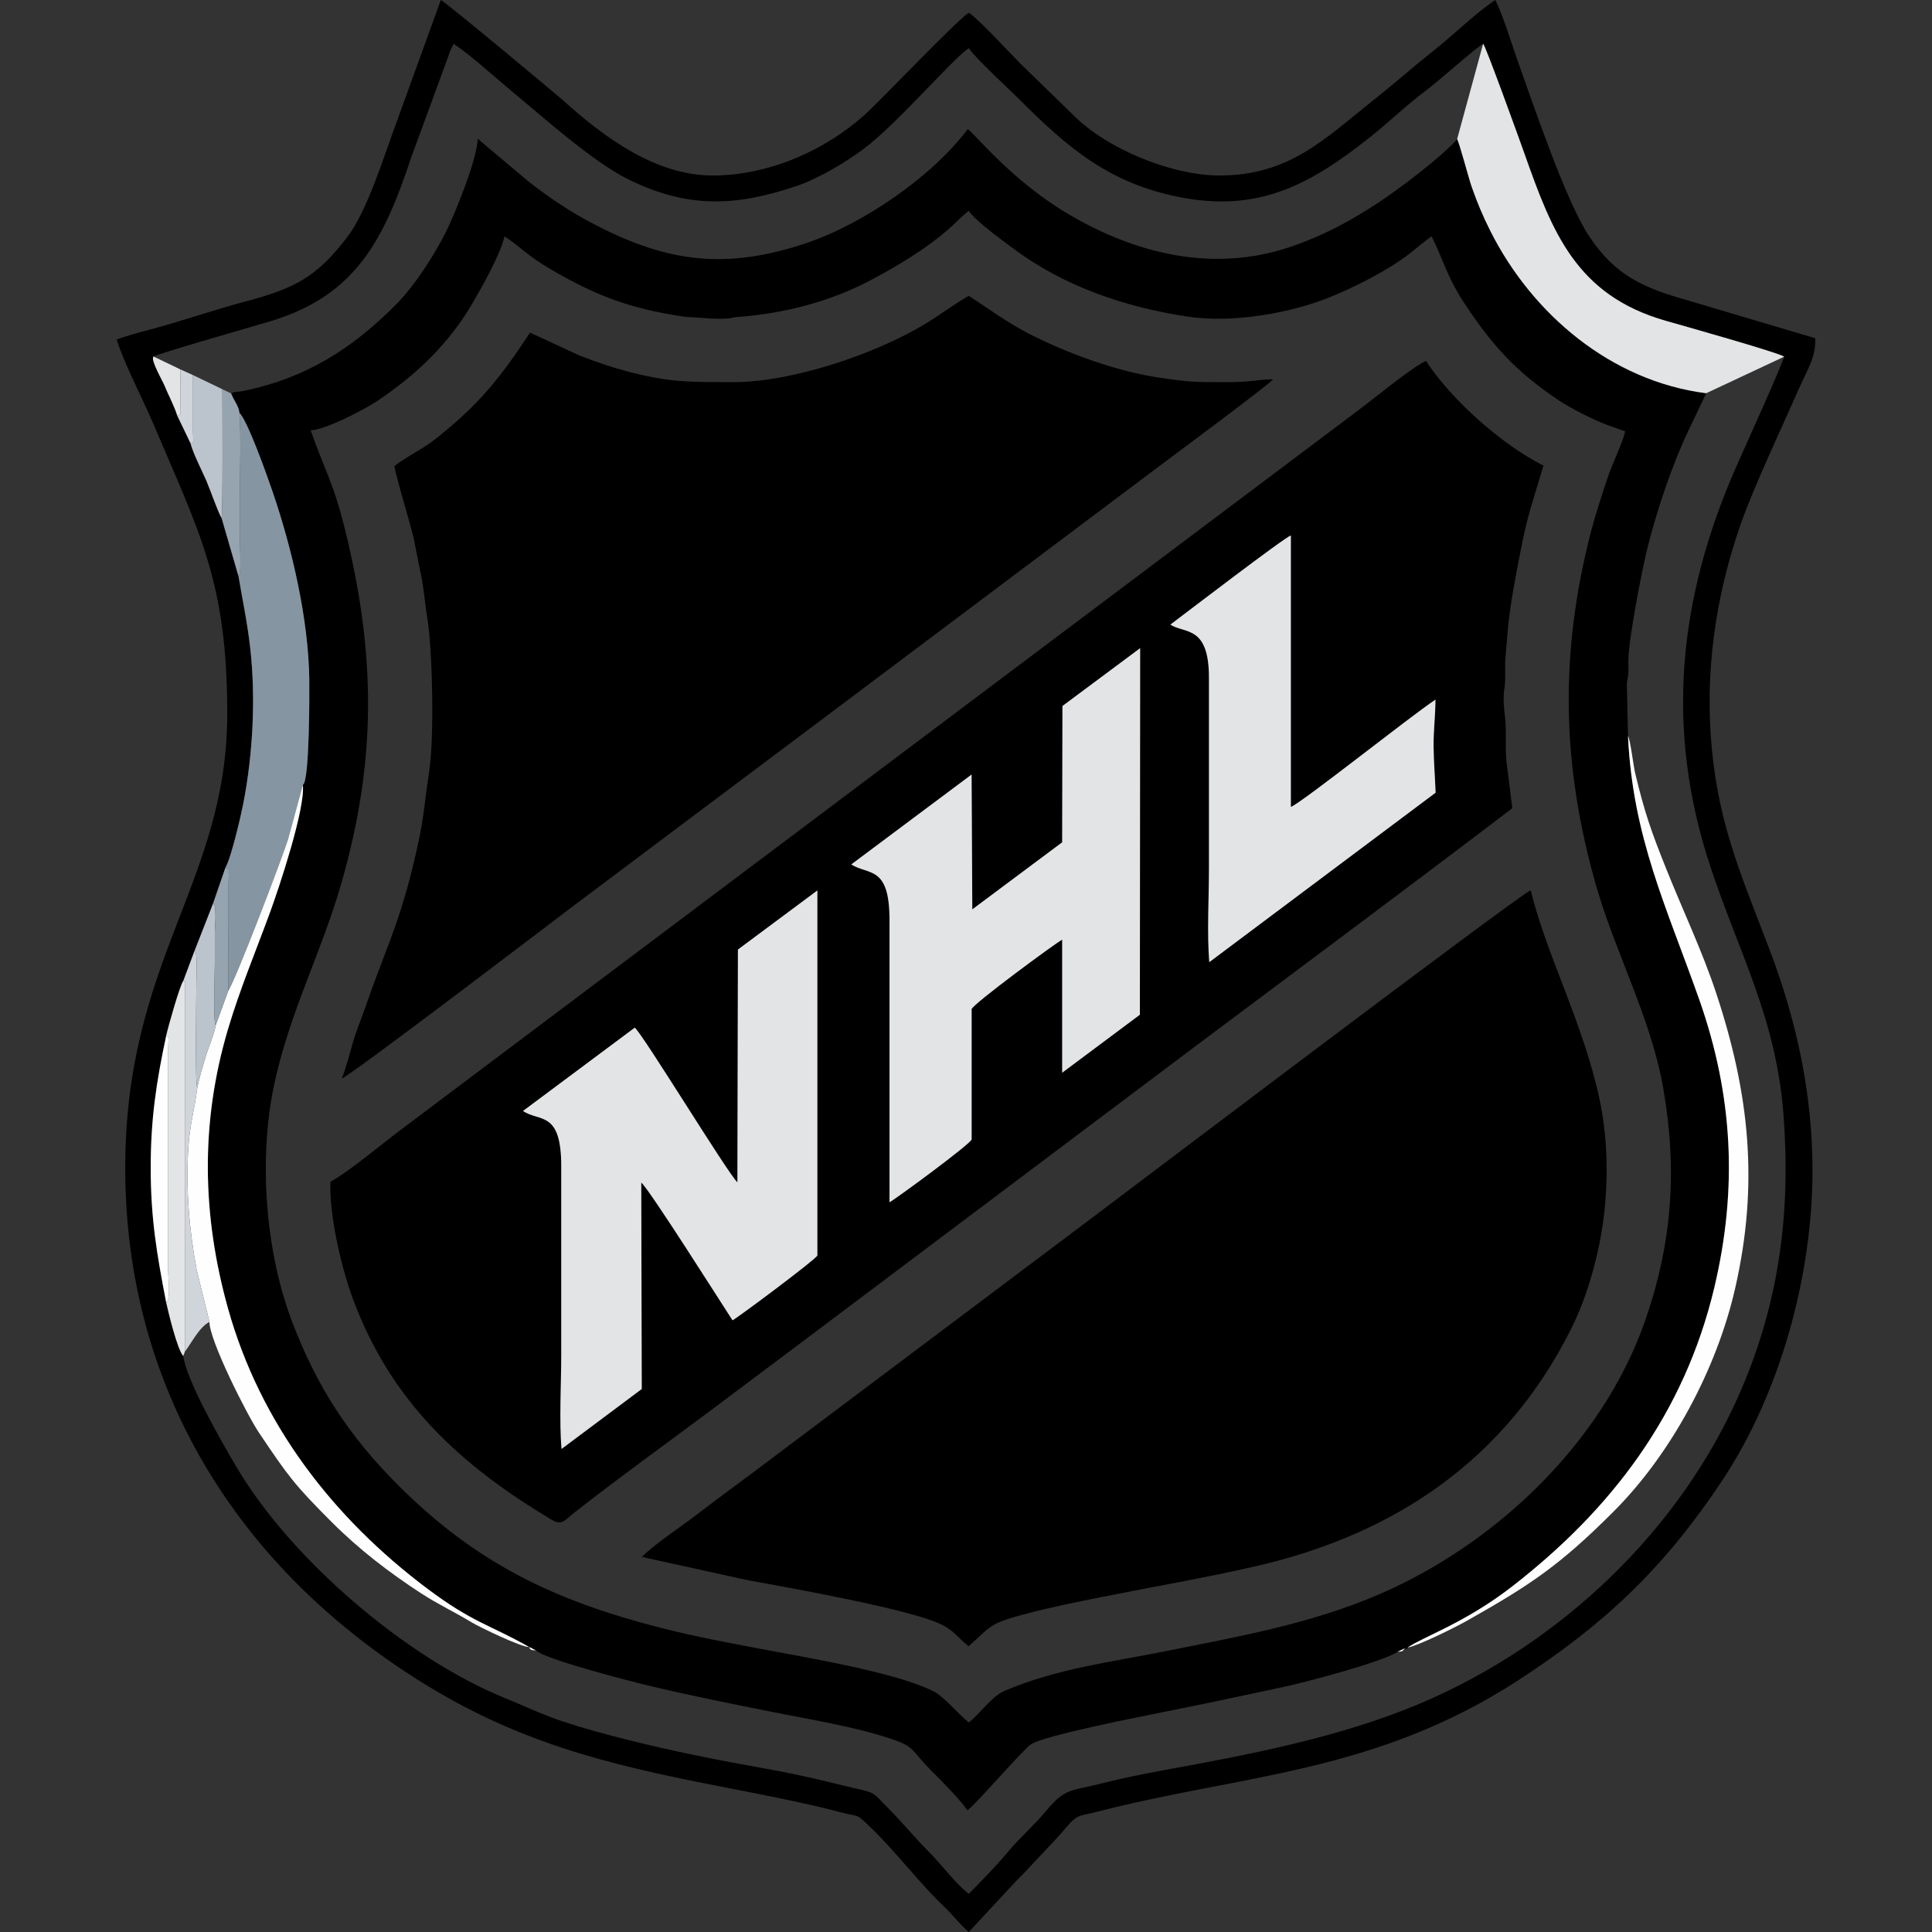 <?xml version="1.0" encoding="UTF-8"?>
<!DOCTYPE svg PUBLIC "-//W3C//DTD SVG 1.1//EN" "http://www.w3.org/Graphics/SVG/1.1/DTD/svg11.dtd">
<!-- Creator: CorelDRAW 2020 (64-Bit) -->
<svg xmlns="http://www.w3.org/2000/svg" xml:space="preserve" width="512px" height="512px" version="1.1" style="shape-rendering:geometricPrecision; text-rendering:geometricPrecision; image-rendering:optimizeQuality; fill-rule:evenodd; clip-rule:evenodd"
viewBox="0 0 512 512"
 xmlns:xlink="http://www.w3.org/1999/xlink"
 xmlns:xodm="http://www.corel.com/coreldraw/odm/2003">
 <rect x="0" y="0" width="512" height="512" fill="#333333" stroke="none"/>
 <defs>
  <style type="text/css">
   <![CDATA[
    .fil0 {fill:black}
    .fil2 {fill:#8595A2}
    .fil6 {fill:#95A4AF}
    .fil5 {fill:#BBC4CC}
    .fil4 {fill:#D0D5DB}
    .fil1 {fill:#E3E4E5}
    .fil3 {fill:#FEFEFE}
   ]]>
  </style>
 </defs>
 <g id="Layer_x0020_1">
  <g id="_2447471665712">
   <path class="fil0" d="M216.61 235.98l0 96.73c-0.22,0.91 -20.86,16.3 -22.48,17.19 -3.03,-4.64 -22.28,-35.11 -24.19,-36.5l0.13 54.7 -21.25 15.88c-0.65,-7.28 -0.08,-17.42 -0.08,-25.02l0 -49.89c0,-14.85 -5.72,-11.67 -10.14,-14.65l29.62 -22.08c2.26,1.9 24.43,38.3 27.2,41.01l0.14 -61.71 21.05 -15.66zm85.54 -64.21l-0.07 97.14 -20.59 15.37 0 -35.26c-1.56,0.76 -23.79,17.12 -24,18.42l0 34.51c-0.23,1.19 -20.18,15.83 -21.76,16.66l0 -74.8c0.01,-14.53 -5.51,-11.81 -10.13,-14.73l31.88 -23.82 0.19 35.73 23.82 -17.77 0.07 -36.12 20.59 -15.33zm8.01 -6.24c3.65,-2.74 30.44,-23.27 31.93,-23.61l0 71.93c3.17,-1.3 31.39,-23.83 38.31,-28.43 0.02,3.94 -0.52,8.13 -0.49,12.25 0.04,4.21 0.39,8.32 0.54,12.4l-59.98 44.91c-0.62,-7.45 -0.08,-17.33 -0.08,-25.05l0 -50.26c0.01,-14.03 -6.38,-11.67 -10.23,-14.14zm-222.59 147.67c-0.36,8.72 2.85,22.58 5.9,30.86 10.05,27.26 28.38,44.16 52.74,58.7 2.73,1.63 3.58,0.02 5.66,-1.63 10.65,-8.44 26.03,-19.53 37.09,-27.81 7.07,-5.3 14.14,-10.61 21.22,-15.91l105.77 -79.52c28.28,-21.2 56.72,-42.29 84.83,-63.71l-1.42 -11.34c-0.61,-3.98 -0.04,-8.8 -0.49,-12.64 -0.24,-2.08 -0.46,-3.67 -0.36,-6.05 0.1,-2.24 0.4,-1.24 0.39,-5.98 0,-0.97 -0.05,-2.07 -0.01,-3.02l0.79 -9.33c0.82,-7.49 2.31,-14.88 3.75,-22.13 0.61,-3.09 1.63,-7.19 2.55,-10.21l3.05 -10.08c-11.23,-5.68 -24.44,-17.52 -31.14,-27.75 -3.19,1.28 -14.56,10.59 -18.21,13.29l-253.78 190.7c-5.1,3.83 -13.16,10.65 -18.33,13.56z"/>
   <path class="fil0" d="M170.09 412.6l27.99 6.15c12.06,2.18 42.19,7.61 50.79,11.47 4.01,1.81 4.69,3.57 7.83,6.05 6.12,-5.43 5.25,-6 15.43,-8.66 6.78,-1.78 13.1,-3.04 19.96,-4.41 13.58,-2.73 27.16,-5.02 40.65,-8.12 37.24,-8.55 66.33,-28.46 83.54,-62.75 2.84,-5.66 4.94,-11.75 6.48,-17.9 0.84,-3.38 1.5,-6.55 1.99,-10 1.55,-10.75 1.42,-22.67 -0.94,-33.51 -4.36,-20.04 -13.94,-37.69 -18.16,-54.99 -2.55,0.77 -112.66,84.13 -117.88,88.04l-88.26 66.29c-4.91,3.68 -9.95,7.33 -14.8,11.08 -3.94,3.05 -11.45,8.01 -14.62,11.26z"/>
   <path class="fil0" d="M82.32 114.03c3.82,-0.08 14.11,-5.39 17.71,-7.8 10.32,-6.93 18.96,-15.14 25.31,-26.08 2.7,-4.67 7.21,-12.67 8.37,-17.51 4.4,2.88 5.86,5.02 12.5,8.88 10.78,6.27 19.44,9.76 31.66,11.85 1.25,0.21 3.36,0.62 4.59,0.66 3.5,0.12 6.58,0.66 10.52,0.36 1.13,-0.08 1.12,-0.29 2.25,-0.37 12.45,-0.89 24.94,-4.07 36.07,-10.06 6.93,-3.73 13.75,-7.82 19.72,-12.91 1.59,-1.35 4.35,-4.26 5.72,-5.16 1.74,2.65 8.88,7.8 11.57,9.81 13.79,10.34 30.02,15.74 46.65,18.24 11.43,1.71 26.69,-0.86 37.17,-5.06 6.54,-2.62 15.49,-7.11 21.16,-11.47 1.67,-1.28 4.5,-3.72 6.11,-4.77 2.64,5.19 4.18,10.86 8.32,17.18 7.55,11.54 13.85,18.56 25.44,26.33 2.84,1.91 9.34,5.24 12.7,6.43l4.85 1.75c-1.01,3.82 -3.51,8.65 -4.85,12.78 -1.5,4.61 -3.01,9.06 -4.23,13.77 -8.3,32.08 -7.84,61.72 1.36,93.84 5.09,17.77 14.55,35.16 17.76,53.51 3.82,21.76 2.41,41.41 -4.95,62.25 -11.3,32.03 -39.6,58.84 -70.44,72.09 -18.19,7.81 -37,11.1 -56.29,14.98 -14.97,3.01 -28.67,4.56 -42.76,10.5 -3.5,1.48 -6.46,5.97 -9.57,8.43 -2.61,-2.07 -6.65,-6.92 -9.35,-8.27 -3.84,-1.91 -9.25,-3.51 -13.41,-4.59 -17.86,-4.64 -39.79,-7.33 -59.01,-12.26 -27.7,-7.11 -48.5,-16.81 -69.49,-37.8 -13.08,-13.08 -21.58,-26.16 -28.14,-43.49 -7.03,-18.57 -8.79,-42.66 -4.81,-62.04 3.94,-19.13 12.59,-35.42 17.88,-53.77 9.45,-32.8 9.17,-60.67 1.14,-93.45 -3.14,-12.83 -5.31,-15.68 -9.23,-26.78zm-21.07 -9.76c0.61,1.7 2.1,3.42 2.2,5.16 2.14,1.94 7.42,16.84 8.84,21.01 5.15,15.12 9.44,33.51 9.68,49.6 0.04,3.21 0.08,27.19 -1.71,27.96 0.64,6.36 -6.19,26.9 -8.67,33.7 -3.82,10.44 -8.04,20.47 -11.21,31.18 -7.3,24.65 -6.85,49.21 0.04,73.86 8.54,30.57 27.84,55.53 52.85,74.29 12.09,9.06 16.39,9.46 26.95,15.43l1.81 0.9c2.25,2.35 25.3,8.25 29.64,9.29 10.72,2.58 21.53,4.74 32.47,6.93 10.3,2.06 22.15,3.95 31.83,7.17 6.73,2.24 5.19,2.84 10.92,8.58 2.39,2.39 7.77,7.81 9.47,10.41 2.08,-1.35 14.23,-15.5 16.73,-17.4 3.1,-2.37 31.31,-7.84 35.26,-8.64 10.9,-2.18 21.57,-4.43 32.26,-6.74 5.49,-1.19 25.79,-6.52 29.8,-9.23l1.86 -0.92c1.11,0.31 0.48,0.24 0.77,-0.2 4.1,-2.85 15.16,-6.46 27.69,-16.18 26.37,-20.45 45.64,-45.79 53.58,-79.2 6.23,-26.25 4.96,-50.99 -4.02,-76.42 -8.64,-24.48 -17.62,-42.94 -18.85,-69.76l-0.3 -13.52c0.03,-1.58 0.29,-1.67 0.39,-2.99 0.08,-1.04 -0.03,-2.32 -0.01,-3.39 0.1,-6.2 3.68,-24.38 5.12,-30.14 2.43,-9.74 6.55,-21.99 10.9,-31.1 1.52,-3.18 3.12,-6.48 4.62,-9.7 -25.23,-3.21 -46.12,-21 -57.17,-42.94 -2.04,-4.06 -3.49,-7.51 -5.01,-11.85 -0.71,-2.03 -3.32,-11.87 -3.83,-12.55 -2.39,2.93 -9.81,8.82 -13.03,11.24 -9.69,7.32 -19.77,13.51 -31.37,17.39 -20.18,6.75 -40.68,1.88 -58.77,-8.85 -15.17,-9 -24.85,-21.47 -26.53,-22.43 -9.42,12.59 -27.82,25.23 -42.89,30.25 -21.94,7.3 -37.86,5.07 -58.97,-6.58 -4.64,-2.56 -10.52,-6.59 -14.57,-9.82l-13.44 -11.31c0,5.07 -5.95,19.78 -8.37,24.63 -3.2,6.38 -8.4,14.5 -13.66,19.72 -11.55,11.48 -23.47,18.97 -39.5,22.39 -2.24,0.48 -2.73,0.16 -3.8,0.77z"/>
   <path class="fil0" d="M140.46 88.14c-8.05,12.31 -13.73,19.22 -25.06,28.2 -3.35,2.66 -7.64,4.64 -10.85,7.16 -0.11,1.13 4.51,16.41 5.07,19.12 0.7,3.45 1.36,6.87 2.06,10.32 0.71,3.58 0.96,7.26 1.55,10.82 1.39,8.32 1.89,31.51 0.52,40.58 -1.73,11.43 -1.21,12.59 -4.57,26.19 -3.78,15.28 -7.59,22.46 -12.46,36.68 -1,2.9 -2.42,6.23 -3.22,9.15 -0.6,2.15 -2.15,7.74 -2.93,9.46 2.73,-1.02 58.07,-43.26 61.9,-46.14 20.55,-15.46 41.16,-30.85 61.72,-46.3l92.55 -69.49c3.77,-2.83 29.47,-21.88 30.65,-23.37 -3.89,0.01 -5.84,0.75 -12.01,0.75 -8.85,0 -10.01,0.02 -18.29,-1.21 -11.3,-1.7 -24.09,-6.37 -34.23,-11.53 -5.76,-2.94 -10.72,-6.6 -16.12,-10.14 -3.68,2.08 -7.69,5.1 -11.4,7.35 -13.45,8.17 -35.67,15.6 -51.24,15.53 -10.17,-0.04 -15.77,0.18 -26.1,-2.4 -4.85,-1.21 -9.71,-2.8 -14.46,-4.67l-13.08 -6.06z"/>
   <path class="fil0" d="M40.69 94.48c1.33,-0.83 27.07,-8.17 31.08,-9.38 22.65,-6.86 30.03,-21.71 37.32,-43.7l9.57 -26.07c0.25,-0.67 0.4,-1.26 0.68,-1.95l0.87 -1.76c4.53,2.96 10.51,8.49 14.89,12.11 8.41,6.95 21.8,19 31.12,23.65 15.89,7.95 28.81,7.36 44.91,1.9 5.73,-1.94 12.84,-6.18 17.64,-9.74 8.94,-6.64 23.73,-23.99 27.97,-26.79 1.86,2.81 10.49,10.67 13.41,13.6 12.8,12.8 23.74,22.2 42.39,25.88 20.68,4.08 34.32,-3 50.42,-15.78 4.98,-3.96 9.86,-8.68 14.93,-12.45 3.37,-2.5 13.14,-11.3 15.15,-12.38 0.38,-0.27 9.86,26 10.94,29.05 7.34,20.77 13.68,37.54 37.44,44.34 4.11,1.17 29.87,8.42 31.41,9.51 -1.51,4.4 -10.19,23.46 -12.76,29.29 -15.22,34.62 -18.97,69.29 -6.73,106.07 7.72,23.2 17.34,39.98 19.3,65.47 1.95,25.46 -1.01,49.08 -11.07,72.64 -15.98,37.45 -48.18,67.88 -85.57,83.6 -20.99,8.83 -44.91,13.41 -67.3,17.47 -5.64,1.03 -11.75,2.28 -17.31,3.7 -7.45,1.91 -9.07,0.99 -14.19,7.18 -3.03,3.68 -7.08,7.19 -10.13,10.88 -2.85,3.46 -7.11,7.83 -10.33,11.05 -3.11,-2.24 -7.6,-8.17 -10.6,-11.15 -3.6,-3.59 -6.91,-7.65 -10.5,-11.26 -5.55,-5.58 -2.45,-3.83 -14.83,-6.92 -5.88,-1.47 -12.28,-2.84 -18.24,-3.89 -11.88,-2.11 -24.61,-4.63 -36.3,-7.59 -5.7,-1.44 -11.38,-2.96 -16.95,-4.8 -5.49,-1.81 -10.47,-4.21 -15.77,-6.37 -26.01,-10.62 -56.41,-36.7 -70.75,-60.91 -3.76,-6.35 -13.26,-22.79 -14.24,-29.61 -1.58,-1.8 -3.87,-11.29 -4.52,-14.2 -2.5,-12.87 -4.1,-22.33 -4.1,-35.72 0,-12.84 1.48,-22.75 4.13,-35.09 0.45,-2.11 3.61,-13.29 4.51,-14.43l2.98 -7.95 4.89 -12.5 3.29 -9.55c1.53,-2.6 4.08,-13.64 4.75,-17.07 2.54,-13.03 3.31,-27.94 1.82,-41.15 -0.77,-6.78 -1.99,-12.44 -3.11,-19.01l-4.48 -15.42c-0.98,-1.6 -3.02,-7.54 -4.01,-9.83 -1.23,-2.82 -3.52,-7.25 -4.25,-10.05l-3.47 -7.21c-0.83,-2.68 -2.35,-5.44 -3.42,-8.07 -0.56,-1.37 -3.78,-6.84 -2.88,-7.64zm-9.76 -4.46c2.15,6.74 6.79,15.42 9.67,22.22 12.22,28.83 19.72,42.07 19.62,77.21 -0.12,44.48 -27.13,64.91 -27.03,120.37 0.1,58.14 29.88,105.57 78.33,135.85 25.57,15.97 49.01,21.83 78.24,27.54 8.87,1.73 23.82,4.58 32.46,6.92 6.16,1.66 4.24,0.09 8.93,4.57 5.59,5.37 13.39,15.29 18.93,20.46 2.44,2.27 3.98,4.55 6.66,6.84l12.65 -13.61c2.12,-2.01 4.32,-4.55 6.41,-6.72 1.95,-2.04 4.67,-4.91 6.46,-7.04 3.39,-4.04 3.67,-3.24 8.61,-4.52 38.15,-9.87 73.51,-10.08 111.7,-34.96 22.91,-14.92 38.44,-29.7 53.65,-52.5 15.54,-23.3 24.11,-54.58 24.11,-82.44 0,-20.03 -4.1,-39.25 -11.14,-57.92 -7.23,-19.18 -13.43,-32.51 -15.5,-53.51 -2,-20.26 0.89,-40.66 7.61,-59.86 3.49,-9.96 10.87,-25.51 15.56,-36.21 1.96,-4.48 4.45,-8.1 4.19,-13.07l-33.54 -9.97c-11.94,-3.37 -19.35,-6.51 -26.4,-17.11 -6.04,-9.06 -14.5,-34.06 -18.89,-46.38 -1.68,-4.74 -3.83,-11.92 -5.94,-16.18 -5.22,3.46 -11,9.18 -16.07,13.19 -5.5,4.36 -10.76,9.02 -16.26,13.37 -12.85,10.18 -22.17,19.95 -40.82,19.95 -12.55,0 -29.84,-7.04 -38.72,-16.04l-13.88 -13.5c-2.97,-2.96 -10.96,-11.72 -13.79,-13.6 -3.61,2.39 -23.1,23.02 -27.66,27.11 -10.72,9.62 -25.63,16.03 -40.23,16.03 -15.07,0 -28.77,-10.11 -39.48,-19.79 -1.37,-1.23 -30.97,-25.95 -32.54,-26.72l-11.67 32.21c-3.31,8.86 -7.69,23.52 -13.19,30.7 -8.13,10.63 -13.96,13.54 -26.9,16.98 -8.25,2.19 -17.45,5.38 -25.51,7.5 -2.23,0.59 -6.68,1.76 -8.63,2.63z"/>
   <path class="fil1" d="M195.56 251.64l-0.14 61.71c-2.77,-2.71 -24.94,-39.11 -27.2,-41.01l-29.62 22.08c4.42,2.98 10.14,-0.2 10.14,14.65l0 49.89c0,7.6 -0.57,17.74 0.08,25.02l21.25 -15.88 -0.13 -54.7c1.91,1.39 21.16,31.86 24.19,36.5 1.62,-0.89 22.26,-16.28 22.48,-17.19l0 -96.73 -21.05 15.66z"/>
   <path class="fil1" d="M281.56 187.1l-0.07 36.12 -23.82 17.77 -0.19 -35.73 -31.88 23.82c4.62,2.92 10.14,0.2 10.13,14.73l0 74.8c1.58,-0.83 21.53,-15.47 21.76,-16.66l0 -34.51c0.21,-1.3 22.44,-17.66 24,-18.42l0 35.26 20.59 -15.37 0.07 -97.14 -20.59 15.33z"/>
   <path class="fil1" d="M310.16 165.53c3.85,2.47 10.24,0.11 10.23,14.14l0 50.26c0,7.72 -0.54,17.6 0.08,25.05l59.98 -44.91c-0.15,-4.08 -0.5,-8.19 -0.54,-12.4 -0.03,-4.12 0.51,-8.31 0.49,-12.25 -6.92,4.6 -35.14,27.13 -38.31,28.43l0 -71.93c-1.49,0.34 -28.28,20.87 -31.93,23.61z"/>
   <path class="fil2" d="M63.2 152.7c1.12,6.57 2.34,12.23 3.11,19.01 1.49,13.21 0.72,28.12 -1.82,41.15 -0.67,3.43 -3.22,14.47 -4.75,17.07 1.4,0.89 0.67,-0.06 0.89,1.86 0.03,0.25 -0.06,1.86 -0.07,2.27l-0.07 28.5c1.89,-2.66 14.32,-35.23 15.84,-40.13l3.93 -14.43c1.79,-0.77 1.75,-24.75 1.71,-27.96 -0.24,-16.09 -4.53,-34.48 -9.68,-49.6 -1.42,-4.17 -6.7,-19.07 -8.84,-21.01 0.49,6.9 0.1,15.17 0.1,22.23 0,3.62 0,7.25 0,10.87 0,1.39 0.53,9.99 -0.35,10.17z"/>
   <path class="fil1" d="M386.15 36.87c0.51,0.68 3.12,10.52 3.83,12.55 1.52,4.34 2.97,7.79 5.01,11.85 11.05,21.94 31.94,39.73 57.17,42.94l20.67 -9.69c-1.54,-1.09 -27.3,-8.34 -31.41,-9.51 -23.76,-6.8 -30.1,-23.57 -37.44,-44.34 -1.08,-3.05 -10.56,-29.32 -10.94,-29.05l-6.89 25.25z"/>
   <path class="fil3" d="M373.04 436.61c2.76,-0.44 12.7,-5.39 15.51,-6.98 16.84,-9.49 24.83,-14.78 39.14,-29.13 15.37,-15.41 27.27,-37.8 32.13,-59.02 6.35,-27.76 3.81,-51.73 -5.08,-78.49 -3.6,-10.85 -8.75,-21.72 -13.02,-32.36 -4.18,-10.43 -5.83,-15.11 -8.39,-25.76 -0.48,-2.03 -1.24,-8.66 -1.89,-9.82 1.23,26.82 10.21,45.28 18.85,69.76 8.98,25.43 10.25,50.17 4.02,76.42 -7.94,33.41 -27.21,58.75 -53.58,79.2 -12.53,9.72 -23.59,13.33 -27.69,16.18z"/>
   <path class="fil3" d="M60.49 262.56l-3.34 9.16c-0.35,2.34 -1.93,5.89 -2.67,8.39 -0.77,2.63 -1.69,5.5 -2.19,8.17 -0.67,5.34 -1.99,9.84 -2.36,15.56 -0.71,10.95 0.15,21.67 2.15,32.5l3.43 13.99c-0.04,4.85 9.95,24.65 13.16,29.41 7.66,11.39 9.31,13.7 19.19,23.58 7.39,7.39 15.31,13.44 23.79,18.96 4.38,2.86 9.13,5.08 13.58,7.8 1.61,0.98 12.99,6.52 14.99,6.38 -10.56,-5.97 -14.86,-6.37 -26.95,-15.43 -25.01,-18.76 -44.31,-43.72 -52.85,-74.29 -6.89,-24.65 -7.34,-49.21 -0.04,-73.86 3.17,-10.71 7.39,-20.74 11.21,-31.18 2.48,-6.8 9.31,-27.34 8.67,-33.7l-3.93 14.43c-1.52,4.9 -13.95,37.47 -15.84,40.13z"/>
   <path class="fil1" d="M44.07 274.36c0.92,0.67 0.49,0.91 0.49,3.96l0 58.51c0,1.77 0.76,7.5 -0.52,8.34 0.65,2.91 2.94,12.4 4.52,14.2l0.43 -1.16 0 -97.51c-0.02,-1.43 0.1,-0.44 -0.41,-0.77 -0.9,1.14 -4.06,12.32 -4.51,14.43z"/>
   <path class="fil4" d="M48.58 259.93c0.51,0.33 0.39,-0.66 0.41,0.77l0 97.51c1.77,-2.28 3.8,-6.52 6.52,-7.88l-3.43 -13.99c-2,-10.83 -2.86,-21.55 -2.15,-32.5 0.37,-5.72 1.69,-10.22 2.36,-15.56 -0.64,-1.16 -0.25,-23.16 -0.25,-27.59 0,-1.67 0.4,-8.53 -0.48,-8.71l-2.98 7.95z"/>
   <path class="fil3" d="M44.04 345.17c1.28,-0.84 0.52,-6.57 0.52,-8.34l0 -58.51c0,-3.05 0.43,-3.29 -0.49,-3.96 -2.65,12.34 -4.13,22.25 -4.13,35.09 0,13.39 1.6,22.85 4.1,35.72z"/>
   <path class="fil5" d="M50.46 117.4c0.73,2.8 3.02,7.23 4.25,10.05 0.99,2.29 3.03,8.23 4.01,9.83 0.38,-0.08 0.23,-30.96 0.21,-34.13l-7.79 -3.75 0 14.25c0.01,3.83 0.47,3.67 -0.68,3.75z"/>
   <path class="fil6" d="M58.72 137.28l4.48 15.42c0.88,-0.18 0.35,-8.78 0.35,-10.17 0,-3.62 0,-7.25 0,-10.87 0,-7.06 0.39,-15.33 -0.1,-22.23 -0.1,-1.74 -1.59,-3.46 -2.2,-5.16l-2.32 -1.12c0.02,3.17 0.17,34.05 -0.21,34.13z"/>
   <path class="fil5" d="M51.56 251.98c0.88,0.18 0.48,7.04 0.48,8.71 0,4.43 -0.39,26.43 0.25,27.59 0.5,-2.67 1.42,-5.54 2.19,-8.17 0.74,-2.5 2.32,-6.05 2.67,-8.39 -0.68,-0.95 -0.22,-13.95 -0.22,-16.28 0,-2.76 0,-5.51 0,-8.26 0,-1.43 0.62,-7.3 -0.48,-7.7l-4.89 12.5z"/>
   <path class="fil6" d="M56.45 239.48c1.1,0.4 0.48,6.27 0.48,7.7 0,2.75 0,5.5 0,8.26 0,2.33 -0.46,15.33 0.22,16.28l3.34 -9.16 0.07 -28.5c0.01,-0.41 0.1,-2.02 0.07,-2.27 -0.22,-1.92 0.51,-0.97 -0.89,-1.86l-3.29 9.55z"/>
   <path class="fil4" d="M46.99 110.19l3.47 7.21c1.15,-0.08 0.69,0.08 0.68,-3.75l0 -14.25 -3.33 -1.5 0.02 9.37c0.07,3.13 0.12,2.37 -0.84,2.92z"/>
   <path class="fil1" d="M46.99 110.19c0.96,-0.55 0.91,0.21 0.84,-2.92l-0.02 -9.37 -7.12 -3.42c-0.9,0.8 2.32,6.27 2.88,7.64 1.07,2.63 2.59,5.39 3.42,8.07z"/>
   <path class="fil3" d="M142.03 437.36l-1.81 -0.9c0.35,0.97 0.73,0.81 1.81,0.9z"/>
   <path class="fil3" d="M370.41 437.73c1.32,-0.06 1.17,-0.05 1.86,-0.92l-1.86 0.92z"/>
  </g>
 </g>
</svg>
